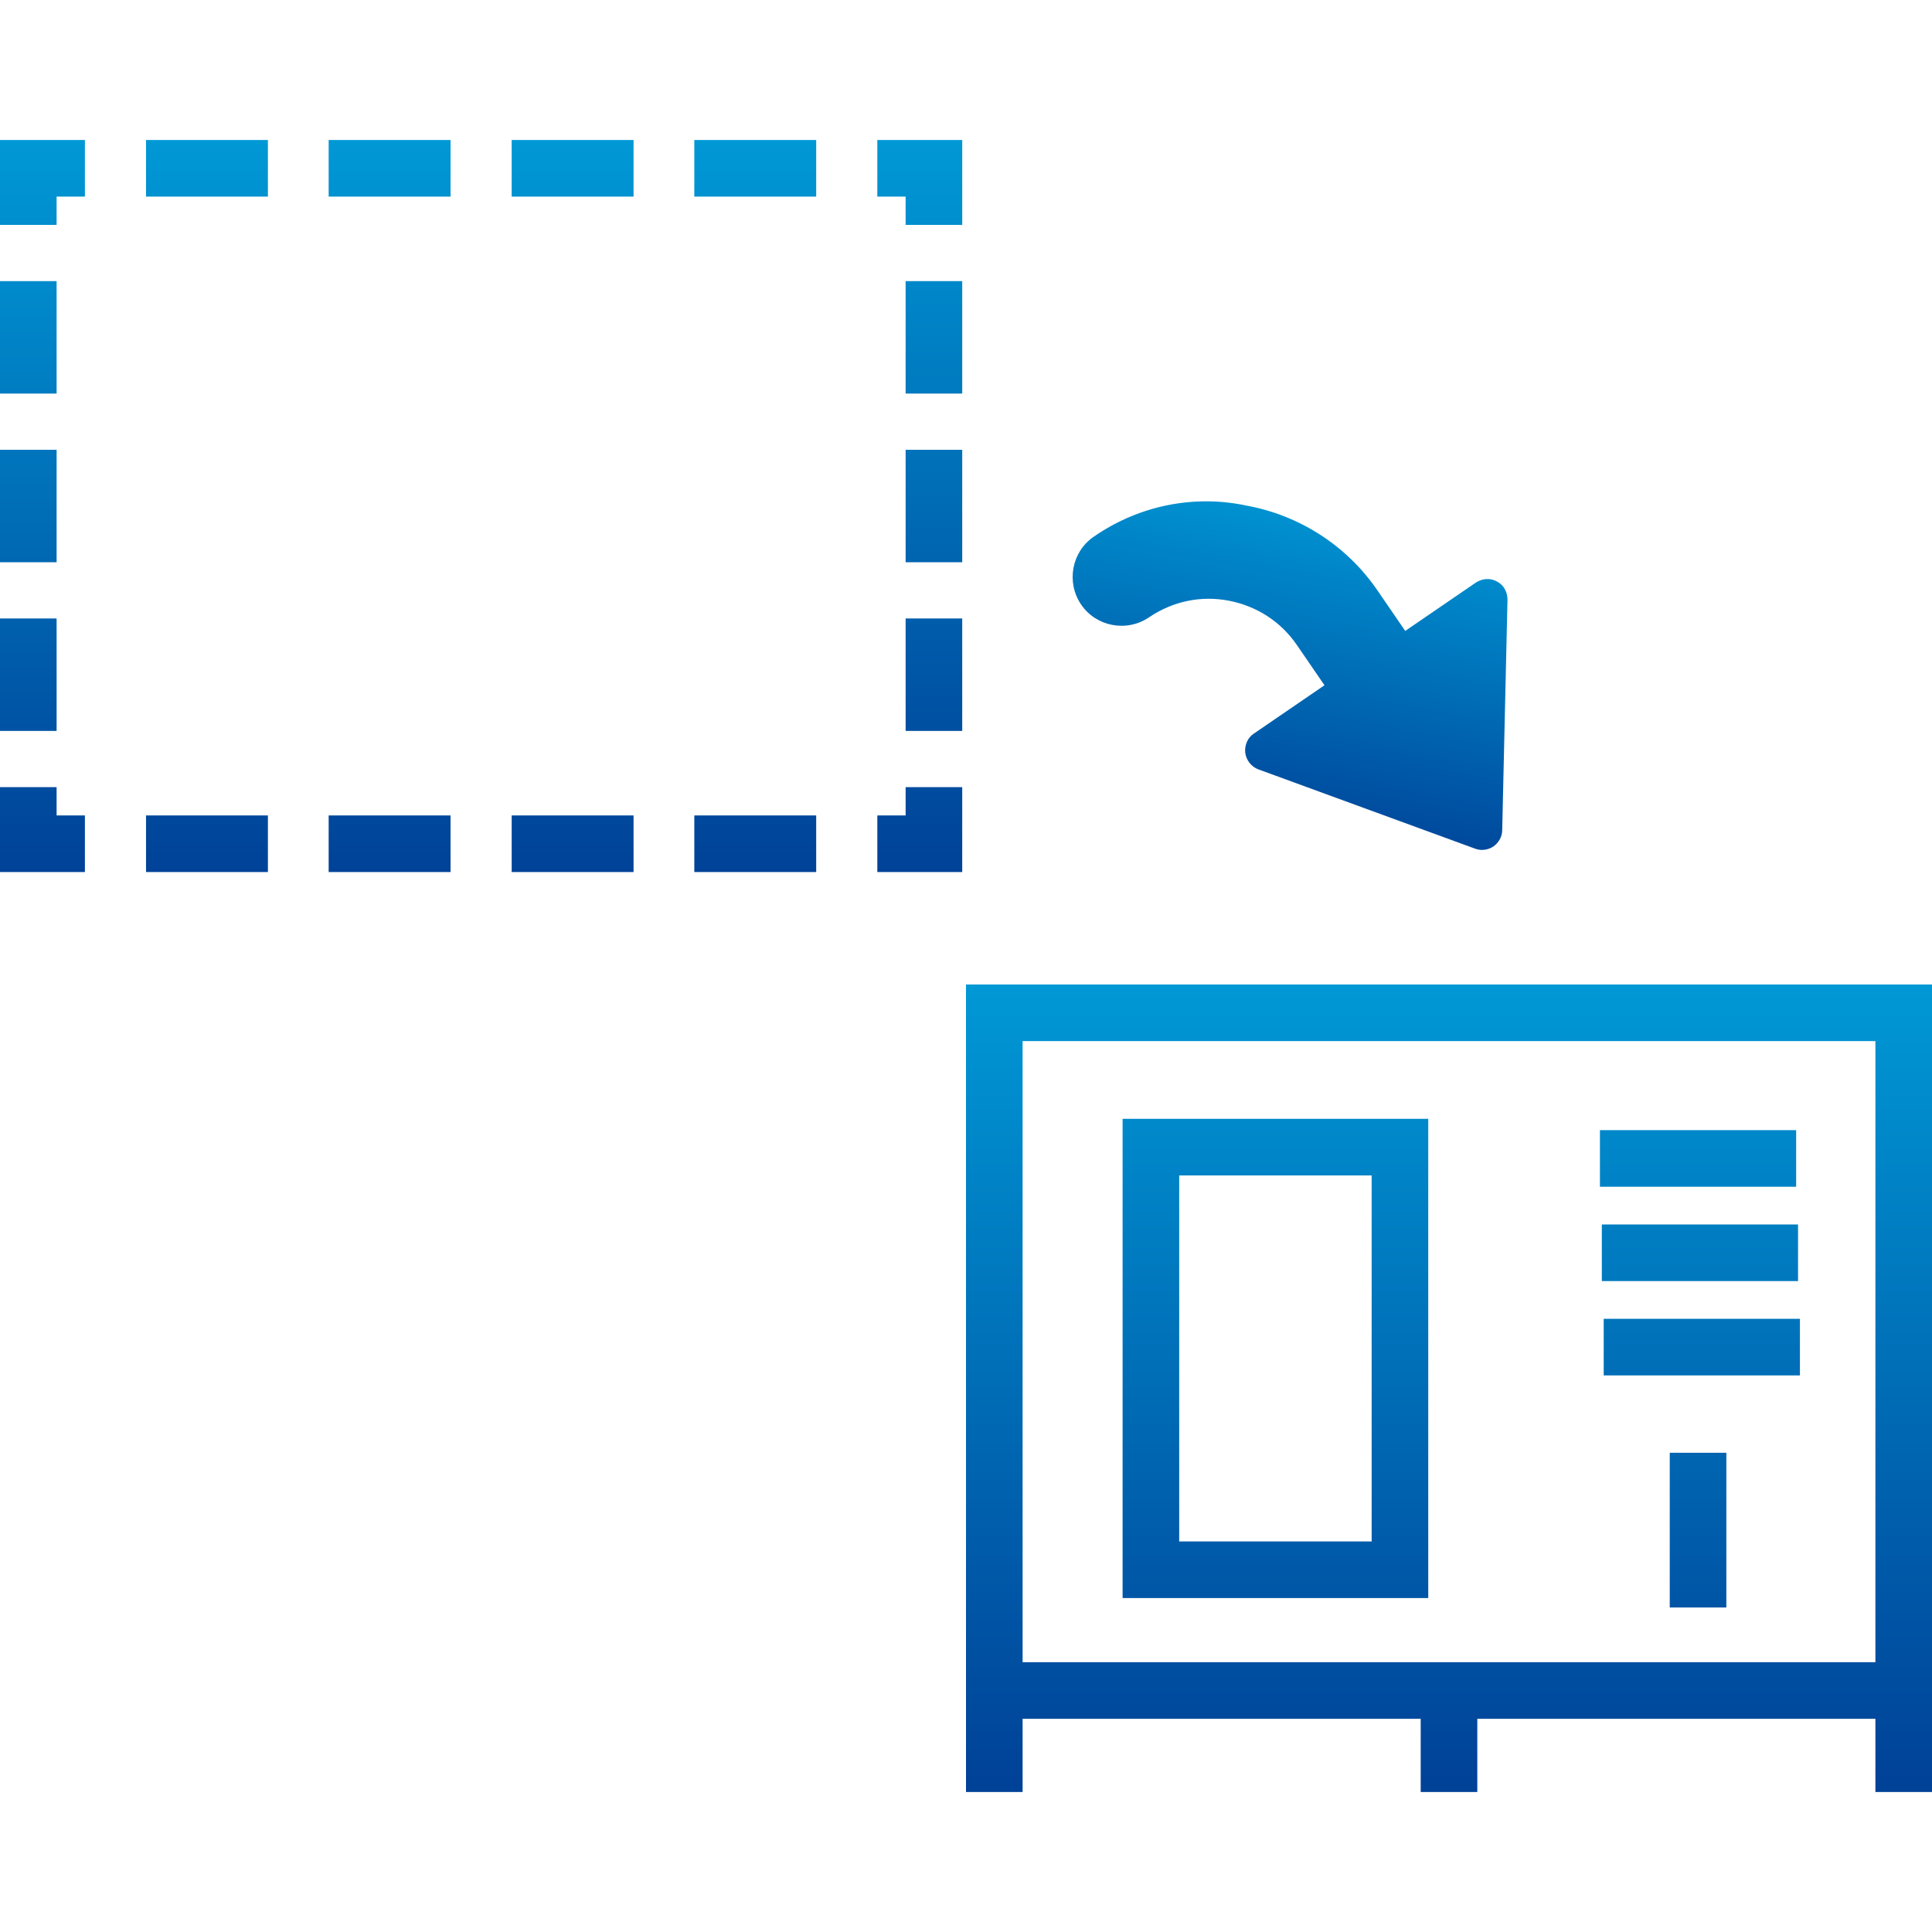 <?xml version="1.0" encoding="utf-8"?>
<!-- Generator: Adobe Illustrator 23.0.2, SVG Export Plug-In . SVG Version: 6.00 Build 0)  -->
<svg version="1.1" id="_x32_" xmlns="http://www.w3.org/2000/svg" xmlns:xlink="http://www.w3.org/1999/xlink" x="0px" y="0px"
	 viewBox="0 0 512 512" style="enable-background:new 0 0 512 512;" xml:space="preserve">
<style type="text/css">
	.st0{fill:none;}
	.st1{fill:url(#SVGID_1_);}
	.st2{fill:url(#SVGID_2_);}
	.st3{fill:url(#SVGID_3_);}
	.st4{fill:url(#SVGID_4_);}
	.st5{fill:url(#SVGID_5_);}
	.st6{fill:url(#SVGID_6_);}
	.st7{fill:url(#SVGID_7_);}
	.st8{fill:url(#SVGID_8_);}
	.st9{fill:url(#SVGID_9_);}
	.st10{fill:url(#SVGID_10_);}
	.st11{fill:url(#SVGID_11_);}
	.st12{fill:url(#SVGID_12_);}
	.st13{fill:url(#SVGID_13_);}
	.st14{fill:url(#SVGID_14_);}
	.st15{fill:url(#SVGID_15_);}
</style>
<rect class="st0" width="512" height="512"/>
<g>
	<g>
		<linearGradient id="SVGID_1_" gradientUnits="userSpaceOnUse" x1="338" y1="260.663" x2="338" y2="472.296">
			<stop  offset="0" style="stop-color:#0098D5"/>
			<stop  offset="1" style="stop-color:#004298"/>
		</linearGradient>
		<path class="st1" d="M378.5,423.5h-81v-127h81V423.5z M312.5,408.5h51v-97h-51V408.5z"/>
		<linearGradient id="SVGID_2_" gradientUnits="userSpaceOnUse" x1="450" y1="260.663" x2="450" y2="472.296">
			<stop  offset="0" style="stop-color:#0098D5"/>
			<stop  offset="1" style="stop-color:#004298"/>
		</linearGradient>
		<rect x="424" y="299.5" class="st2" width="52" height="15"/>
		<linearGradient id="SVGID_3_" gradientUnits="userSpaceOnUse" x1="450.5" y1="260.663" x2="450.5" y2="472.296">
			<stop  offset="0" style="stop-color:#0098D5"/>
			<stop  offset="1" style="stop-color:#004298"/>
		</linearGradient>
		<rect x="424.5" y="324.5" class="st3" width="52" height="15"/>
		<linearGradient id="SVGID_4_" gradientUnits="userSpaceOnUse" x1="451" y1="260.663" x2="451" y2="472.296">
			<stop  offset="0" style="stop-color:#0098D5"/>
			<stop  offset="1" style="stop-color:#004298"/>
		</linearGradient>
		<rect x="425" y="349.5" class="st4" width="52" height="15"/>
		<linearGradient id="SVGID_5_" gradientUnits="userSpaceOnUse" x1="450" y1="260.663" x2="450" y2="472.296">
			<stop  offset="0" style="stop-color:#0098D5"/>
			<stop  offset="1" style="stop-color:#004298"/>
		</linearGradient>
		<rect x="442.5" y="385" class="st5" width="15" height="41"/>
		<linearGradient id="SVGID_6_" gradientUnits="userSpaceOnUse" x1="384" y1="260.663" x2="384" y2="472.296">
			<stop  offset="0" style="stop-color:#0098D5"/>
			<stop  offset="1" style="stop-color:#004298"/>
		</linearGradient>
		<path class="st6" d="M256,260.9v214h15v-19.4h105.5v19.4h15v-19.4H497v19.4h15v-214H256z M271,440.5V275.9h226v164.6H271z"/>
	</g>
	<g>
		<linearGradient id="SVGID_7_" gradientUnits="userSpaceOnUse" x1="243.75" y1="37.147" x2="243.75" y2="231.147">
			<stop  offset="0" style="stop-color:#0098D5"/>
			<stop  offset="1" style="stop-color:#004298"/>
		</linearGradient>
		<polygon class="st7" points="255,231.1 232.5,231.1 232.5,216.1 240,216.1 240,208.6 255,208.6 		"/>
		<linearGradient id="SVGID_8_" gradientUnits="userSpaceOnUse" x1="127.5" y1="37.147" x2="127.5" y2="231.147">
			<stop  offset="0" style="stop-color:#0098D5"/>
			<stop  offset="1" style="stop-color:#004298"/>
		</linearGradient>
		<path class="st8" d="M216.3,231.1H184v-15h32.3V231.1z M167.9,231.1h-32.3v-15h32.3V231.1z M119.4,231.1H87.1v-15h32.3V231.1z
			 M71,231.1H38.7v-15H71V231.1z"/>
		<linearGradient id="SVGID_9_" gradientUnits="userSpaceOnUse" x1="11.25" y1="37.147" x2="11.25" y2="231.147">
			<stop  offset="0" style="stop-color:#0098D5"/>
			<stop  offset="1" style="stop-color:#004298"/>
		</linearGradient>
		<polygon class="st9" points="22.5,231.1 0,231.1 0,208.6 15,208.6 15,216.1 22.5,216.1 		"/>
		<linearGradient id="SVGID_10_" gradientUnits="userSpaceOnUse" x1="7.5" y1="46.358" x2="7.5" y2="228.946">
			<stop  offset="0" style="stop-color:#0098D5"/>
			<stop  offset="1" style="stop-color:#004298"/>
		</linearGradient>
		<path class="st10" d="M15,193.7H0v-29.8h15V193.7z M15,149H0v-29.8h15V149z M15,104.3H0V74.5h15V104.3z"/>
		<linearGradient id="SVGID_11_" gradientUnits="userSpaceOnUse" x1="11.25" y1="37.147" x2="11.25" y2="231.147">
			<stop  offset="0" style="stop-color:#0098D5"/>
			<stop  offset="1" style="stop-color:#004298"/>
		</linearGradient>
		<polygon class="st11" points="15,59.6 0,59.6 0,37.1 22.5,37.1 22.5,52.1 15,52.1 		"/>
		<linearGradient id="SVGID_12_" gradientUnits="userSpaceOnUse" x1="127.5" y1="37.147" x2="127.5" y2="231.147">
			<stop  offset="0" style="stop-color:#0098D5"/>
			<stop  offset="1" style="stop-color:#004298"/>
		</linearGradient>
		<path class="st12" d="M216.3,52.1H184v-15h32.3V52.1z M167.9,52.1h-32.3v-15h32.3V52.1z M119.4,52.1H87.1v-15h32.3V52.1z M71,52.1
			H38.7v-15H71V52.1z"/>
		<linearGradient id="SVGID_13_" gradientUnits="userSpaceOnUse" x1="243.75" y1="37.147" x2="243.75" y2="231.147">
			<stop  offset="0" style="stop-color:#0098D5"/>
			<stop  offset="1" style="stop-color:#004298"/>
		</linearGradient>
		<polygon class="st13" points="255,59.6 240,59.6 240,52.1 232.5,52.1 232.5,37.1 255,37.1 		"/>
		<linearGradient id="SVGID_14_" gradientUnits="userSpaceOnUse" x1="247.5" y1="39.347" x2="247.5" y2="221.935">
			<stop  offset="0" style="stop-color:#0098D5"/>
			<stop  offset="1" style="stop-color:#004298"/>
		</linearGradient>
		<path class="st14" d="M255,193.7h-15v-29.8h15V193.7z M255,149h-15v-29.8h15V149z M255,104.3h-15V74.5h15V104.3z"/>
	</g>
	<g>
		
			<linearGradient id="SVGID_15_" gradientUnits="userSpaceOnUse" x1="335.94" y1="132.637" x2="335.94" y2="224.456" gradientTransform="matrix(0.983 0.185 -0.185 0.983 45.946 -61.27)">
			<stop  offset="0" style="stop-color:#0098D5"/>
			<stop  offset="1" style="stop-color:#004298"/>
		</linearGradient>
		<path class="st15" d="M289.9,142.2c-5.9,4-7.4,12.1-3.4,18c4,5.9,12.1,7.4,18,3.4c6.5-4.4,14-5.8,21.2-4.4
			c7.2,1.4,13.7,5.4,18.1,11.9l7.2,10.5l-18.7,12.8c-1.7,1.1-2.5,3.1-2.3,5.1c0.3,2,1.6,3.7,3.5,4.4l57.4,21
			c1.6,0.6,3.4,0.4,4.9-0.6c1.4-1,2.3-2.6,2.3-4.3l1.4-61.1c0-2-1-3.9-2.8-4.8c-1.8-1-3.9-0.8-5.6,0.3l-18.7,12.8l-7.2-10.5
			c-8.4-12.4-21.2-20.2-34.8-22.7C316.9,131.1,302.2,133.7,289.9,142.2z"/>
	</g>
</g>
</svg>
